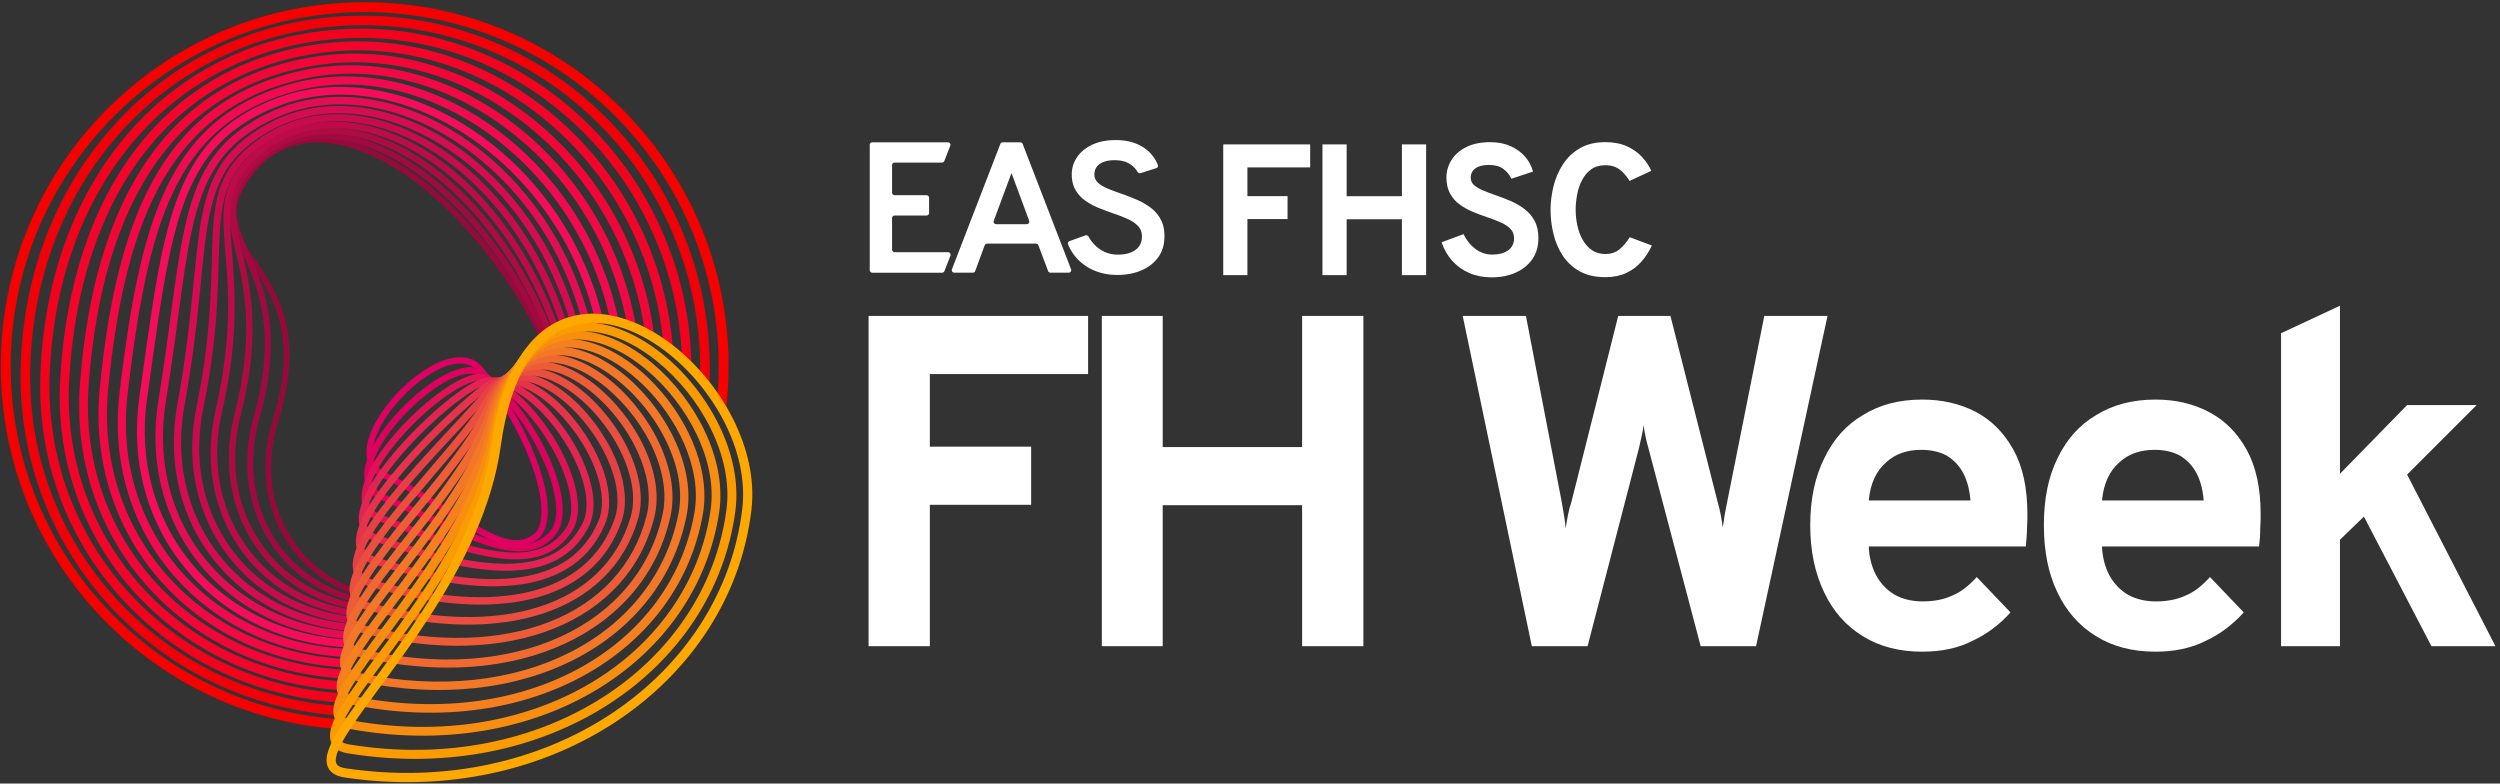 <?xml version="1.0" encoding="UTF-8"?> <svg xmlns="http://www.w3.org/2000/svg" xml:space="preserve" style="fill-rule:evenodd;clip-rule:evenodd;stroke-linejoin:round;stroke-miterlimit:2" viewBox="0 0 485 152"><rect x="0" y="0" width="485" height="152" fill="#333333" stroke="none"/><path d="M943.735 1964.07c-115.296-38.31-184.171-161.29-141.754-298.79 45.908-148.8-4.438-216.86-41.037-270.87-25.807-38.09-44.578-69.69-23.001-115.48 69.367-147.19 244.164-117.46 399.047 54.56 52.25 58.03 98.18 125.9 130.76 194.72a75.734 75.734 0 0 0-7.37 6.84c-32.25-68.91-78.22-137-130.54-195.12-148.975-165.45-316.471-198.47-383.19-56.89-19.844 42.11-1.472 70.94 22.262 105.97 37.711 55.65 89.569 125.78 42.267 279.11-40.45 131.12 24.261 248.65 133.648 286.16l-1.092 9.79Z" style="fill:#98093b" transform="matrix(.114 0 0 .114 -38.491 -108.45)"></path><path d="M942.326 1976.72c-2.436-.6-4.856-1.24-7.258-1.91-128.139-35.7-207.326-166.13-165.537-315.01 42.972-152.68 2.05-228.29-22.786-286.64-17.463-41.03-27.029-73.96 1.755-117.5 45.191-68.36 114.363-90.41 190.526-72.15 74.864 17.96 156.694 75.29 228.494 166.29 42.57 53.96 78.6 114.23 104.41 175.21a83.938 83.938 0 0 0-8.16 6.66c-25.54-61.08-61.57-121.54-104.22-175.59-70.11-88.85-149.78-145.17-222.891-162.7-71.809-17.22-137.084 3.42-179.692 67.88-26.437 39.98-16.922 70.24-.882 107.93 25.417 59.72 67.195 137.1 23.218 293.36-40.102 142.87 35.521 268.23 158.489 302.48 1.878.53 3.768 1.03 5.668 1.51l-1.134 10.18Z" style="fill:#a10940" transform="matrix(.114 0 0 .114 -38.491 -108.45)"></path><path d="M940.994 1988.67a276.816 276.816 0 0 1-33.054-8.18c-129.851-40.84-209.757-173.26-170.861-326.17h.001c40.026-156.61 8.351-239.86-4.69-302.6-9.12-43.87-9.415-78.14 26.769-119.32 54.789-62.35 131.45-77.35 211.396-52.06 78.735 24.9 160.765 89.17 227.495 185.79 33.63 48.7 61.31 101.13 81.38 154.02a92.059 92.059 0 0 0-9.1 6.04c-19.84-52.86-47.45-105.32-81.07-153.99-65.16-94.34-145.05-157.36-221.926-181.68-75.662-23.93-148.297-10.07-200.15 48.93-33.363 37.97-32.743 69.64-24.335 110.09 13.25 63.75 45.244 148.32 4.582 307.42-37.344 146.81 39.04 274.13 163.714 313.34a265.29 265.29 0 0 0 31.035 7.73l-1.186 10.64Z" style="fill:#af0b43" transform="matrix(.114 0 0 .114 -38.491 -108.45)"></path><path d="M939.673 2000.53c-44.524-6.05-85.105-21.42-119.81-44.11-94.009-61.47-145.226-176.81-115.232-307.57h.001c30.822-133.57 20.383-218.95 15.366-282.5-5.204-65.94-4.44-109.12 49.9-157.16 51.255-45.3 115.431-59.38 182.026-46.59 98.536 18.92 202.576 97.07 276.656 219.9 25.68 42.59 46.49 87.19 61.8 132.03-3.53 1.58-6.9 3.29-10.08 5.11-15.11-44.6-35.77-88.98-61.32-131.35-72.17-119.67-173.17-196.25-269.17-214.69-63.091-12.11-123.931 1.07-172.489 43.99-51.052 45.13-51.038 85.93-46.149 147.87 5.077 64.33 15.575 150.73-15.618 285.91-28.822 125.65 20.102 236.59 110.443 295.67 33.323 21.79 72.237 36.5 114.919 42.33l-1.243 11.16Z" style="fill:#bc0b48" transform="matrix(.114 0 0 .114 -38.491 -108.45)"></path><path d="M938.318 2012.69c-54.765-5.5-104.406-23.94-145.877-52.29-95.394-65.21-147.84-182.91-120.26-317.01h.001c28.318-136.8 23.772-228.23 27.662-296.3 4.015-70.25 16.909-116.29 80.837-161.04 58.406-40.88 128.779-49.57 199.558-31.16 104.931 27.29 210.871 114.43 278.861 244 18.93 36.09 34.19 73.13 45.63 110.24-3.82 1.19-7.5 2.52-11.02 3.97-11.28-36.62-26.34-73.16-45.01-108.75-66.25-126.26-169.18-211.5-271.416-238.09-67.331-17.52-134.31-9.47-189.87 29.41-60.297 42.21-72.061 85.83-75.848 152.09-3.912 68.46.596 160.41-27.885 298-26.52 128.95 23.651 242.24 115.386 304.95 39.978 27.33 87.8 45.03 140.553 50.29l-1.302 11.69Z" style="fill:#c90b4d" transform="matrix(.114 0 0 .114 -38.491 -108.45)"></path><path d="M936.9 2025.41c-64.995-4.8-123.706-26.47-171.755-60.73-96.822-69.04-150.582-189.31-125.417-326.73h.001c25.788-140.02 27.156-237.61 39.983-310.24 13.175-74.61 38.214-123.5 111.775-164.73 65.456-36.68 141.996-40.03 216.963-15.99 111.33 35.7 219.25 131.99 281.15 268.32 13.43 29.59 24.33 59.56 32.7 89.51-4.12.75-8.11 1.65-11.98 2.69-8.19-29.16-18.82-58.33-31.89-87.13-60.31-132.84-165.24-226.92-273.73-261.71-71.59-22.96-144.705-20.02-207.216 15.01-69.68 39.06-93.212 85.49-105.693 156.16-12.829 72.65-14.203 170.27-39.997 310.32-24.218 132.25 27.292 248.09 120.473 314.53 46.443 33.12 103.183 53.95 165.995 58.5l-1.362 12.22Z" style="fill:#d60b52" transform="matrix(.114 0 0 .114 -38.491 -108.45)"></path><path d="M935.4 2038.88c-75.212-4.09-143.008-29.18-197.486-69.63-98.264-72.97-153.381-196-130.628-336.75 23.231-143.17 30.543-247.03 52.339-324.27 22.294-79 59.478-130.74 142.67-168.26 72.488-32.69 155.185-30.73 234.325-1.06 117.76 44.15 227.66 149.75 283.47 292.85 9.16 23.49 16.7 47.08 22.65 70.62-4.39.26-8.7.68-12.89 1.24-5.74-22.41-12.96-44.87-21.68-67.21-54.38-139.44-161.3-242.51-276.04-285.52-75.847-28.44-155.105-30.59-224.577.74-79.116 35.68-114.415 84.94-135.617 160.07-21.7 76.9-28.896 180.31-52.023 322.85-21.915 135.56 30.978 254.14 125.627 324.43 52.757 39.17 118.429 63.32 191.281 67.14l-1.421 12.76Z" style="fill:#e50c56" transform="matrix(.114 0 0 .114 -38.491 -108.45)"></path><path d="M933.799 2053.24c-225.603-8.92-391.705-194.25-358.959-426.18 16.502-116.87 28.268-210.66 48.053-285.37 30.229-114.14 79.078-184.38 190.198-224.69 198.009-71.81 454.429 80.89 537.489 331.21a577.418 577.418 0 0 1 15.14 54.31c-4.67-.32-9.27-.46-13.78-.43a563.37 563.37 0 0 0-14.01-49.68c-80.56-242.79-328.25-392.53-520.296-322.88-106.46 38.61-152.899 106.21-181.86 215.57-19.677 74.3-31.328 167.59-47.739 283.82-31.629 224.01 129.204 402.48 347.26 410.9l-1.496 13.42Z" style="fill:#f60c5a" transform="matrix(.114 0 0 .114 -38.491 -108.45)"></path><path d="M931.976 2069.6c-240.299-8.97-419.786-204.31-390.838-450.08 35.714-301.72 86.708-468.2 292.775-525.73 218.717-61.07 477.967 109.03 549.127 372.43a575.2 575.2 0 0 1 9.3 39.95c-4.92-1.02-9.79-1.83-14.6-2.46a563.001 563.001 0 0 0-8.05-33.88c-69.07-255.63-319.79-421.98-532.057-362.72-200.9 56.09-247.938 219.88-282.757 514.03-27.999 237.73 146.05 426.19 378.647 434.58l-1.547 13.88Z" style="fill:#f20a50" transform="matrix(.114 0 0 .114 -38.491 -108.45)"></path><path d="M930.011 2087.24c-254.616-9.77-447.381-215.69-422.569-475.26 29.771-308.52 118.534-493.06 347.262-541.36 239.306-50.53 501.496 137.13 560.786 413.63 2.16 10.05 4.03 20.07 5.63 30.06-5.15-1.86-10.27-3.48-15.35-4.89-1.27-7.37-2.7-14.76-4.29-22.17-57.58-268.48-311.44-451.67-543.815-402.6-222.772 47.03-306.959 228.22-335.955 528.7-24.03 251.4 163.123 450.43 409.899 459.54l-1.598 14.35Z" style="fill:#f20843" transform="matrix(.114 0 0 .114 -38.491 -108.45)"></path><path d="M927.908 2106.11c-268.628-11.18-474.541-228.32-454.162-501.66 23.826-315.28 150.296-518.08 401.716-556.97 259.848-40.18 525.038 165.19 572.458 454.8 1.4 8.55 2.61 17.08 3.62 25.58-5.33-2.85-10.65-5.44-15.96-7.77-.7-5.13-1.46-10.27-2.31-15.42-46.06-281.33-303.11-481.55-555.54-442.52-244.713 37.85-365.993 236.54-389.184 543.41-19.76 265.06 180.358 475.28 441.014 485.73l-1.652 14.82Z" style="fill:#f20638" transform="matrix(.114 0 0 .114 -38.491 -108.45)"></path><path d="M925.677 2126.14c-282.419-13.05-501.283-242.1-485.625-529.21v-.01c17.875-321.99 182.031-543.24 456.138-572.55 280.38-29.991 548.59 193.24 584.15 495.93 1.08 9.21 1.94 18.39 2.59 27.52-5.42-4.03-10.86-7.75-16.31-11.19-.45-4.83-.96-9.68-1.53-14.53-34.55-294.18-294.78-511.61-567.267-482.47-266.692 28.52-425.052 244.86-442.445 558.14-15.198 278.73 197.681 500.81 472.005 513.06l-1.706 15.31Z" style="fill:#f2042b" transform="matrix(.114 0 0 .114 -38.491 -108.45)"></path><path d="M923.326 2147.24c-296.085-15.29-527.641-256.92-516.966-557.83v-.01c11.921-328.69 213.729-569.07 510.534-588.13 300.866-20.485 572.136 221.26 595.836 537.05.93 12.32 1.47 24.57 1.64 36.73-5.37-5.37-10.8-10.4-16.27-15.1a616.3 616.3 0 0 0-1.18-20.44c-23.05-307-286.47-542.34-578.979-522.42l-.016.01c-288.718 18.53-484.12 253.14-495.717 572.87-10.373 292.42 215.008 527.04 502.878 541.47l-1.76 15.8Z" style="fill:#f2021d" transform="matrix(.114 0 0 .114 -38.491 -108.45)"></path><path d="M920.864 2169.33c-309.714-17.82-553.639-272.72-548.188-587.45 5.957-335.35 245.487-594.166 564.901-603.692 321.433-10.244 595.693 249.252 607.543 578.152.65 18.08.5 35.99-.41 53.69-5.14-6.8-10.37-13.23-15.67-19.29.23-11.19.14-22.47-.27-33.81-11.53-319.85-278.09-572.359-590.689-562.391h-.008c-310.698 9.261-543.246 261.431-549.041 587.621-5.302 306.15 232.257 553.97 533.646 570.89l-1.814 16.28Z" style="fill:#f2000a" transform="matrix(.114 0 0 .114 -38.491 -108.45)"></path><path d="M918.3 2192.34c-323.192-20.61-579.311-289.62-579.311-617.98 0-341.77 277.477-619.247 619.25-619.247 341.771 0 619.251 277.477 619.251 619.247 0 26.45-1.66 52.51-4.89 78.08a419.95 419.95 0 0 0-14.43-23.4c1.62-18.01 2.45-36.25 2.45-54.68 0-332.46-269.92-602.381-602.381-602.381-332.464 0-602.383 269.921-602.383 602.381 0 319.68 249.556 581.53 564.314 601.2l-1.87 16.78Z" style="fill:#f60000" transform="matrix(.114 0 0 .114 -38.491 -108.45)"></path><path d="M.378 38.926c-2.883 2.056-6.154 1.598-10.081-.281-5.505-2.634-12.396-8.087-21.535-12.398-2.516-1.187-3.473-3.264-3.317-5.756.217-3.443 2.692-7.753 6.059-11.392 3.35-3.62 7.567-6.57 11.2-7.392 2.614-.592 4.943-.113 6.553 1.834C-3.094 12.79 2.021 24.327 2.583 31.716c.26 3.413-.479 5.979-2.205 7.21Zm-.756-1.06c1.436-1.024 1.879-3.21 1.663-6.051-.548-7.203-5.576-18.429-13.032-27.444-1.288-1.558-3.171-1.868-5.262-1.394-3.424.775-7.374 3.594-10.531 7.006-2.632 2.844-4.716 6.106-5.451 8.985-.673 2.633-.176 4.929 2.309 6.101 9.141 4.313 16.034 9.767 21.541 12.402 3.416 1.634 6.255 2.183 8.763.395Z" style="fill:#df0063" transform="matrix(.946 0 0 .946 103.786 67.905)"></path><path d="M.499 31.475c-2.766 3.045-6.321 3.655-10.776 2.736-6.314-1.301-14.522-5.744-24.9-10.168-2.605-1.11-3.56-3.161-3.345-5.691.197-2.319 1.44-5.082 3.316-7.839C-31.346 4.838-24.824-.83-19.788-2.601c2.371-.833 4.442-.799 5.863.286C-6.424 3.412.281 14.634 1.833 22.83c.702 3.708.326 6.818-1.334 8.645Zm-.998-.906C.935 28.99 1.115 26.283.509 23.08-.993 15.151-7.486 4.297-14.743-1.243c-.714-.545-1.652-.685-2.723-.55-1.2.151-2.553.648-3.976 1.392-4.426 2.313-9.47 6.999-12.65 11.673-1.725 2.535-2.906 5.061-3.087 7.194-.164 1.924.549 3.492 2.53 4.337 10.275 4.38 18.393 8.8 24.644 10.088 3.921.808 7.071.357 9.506-2.322Z" style="fill:#de005d" transform="matrix(.946 0 0 .946 107.116 74.229)"></path><path d="M.581 24.081c-3.287 4.967-8.41 6.337-15.251 5.427-6.572-.874-14.775-3.87-24.448-7.621-2.687-1.042-3.638-3.073-3.363-5.645.249-2.33 1.58-5.155 3.557-8.042 4.051-5.918 10.797-12.136 15.911-14.916 2.368-1.288 4.432-1.816 5.786-1.418C-10.923-6.283-3.857 1.99-.363 10.029c1.407 3.237 2.236 6.432 2.232 9.147-.002 1.905-.413 3.583-1.288 4.905Zm-1.162-.768C.156 22.199.475 20.779.476 19.174c.003-2.551-.795-5.548-2.117-8.59-3.328-7.658-9.973-15.618-15.978-17.382-.403-.118-.887-.104-1.436.001-.953.182-2.072.641-3.293 1.305-4.961 2.697-11.497 8.738-15.427 14.479-1.824 2.664-3.091 5.253-3.321 7.403-.204 1.909.488 3.425 2.482 4.199 9.548 3.702 17.641 6.676 24.128 7.538 6.219.827 10.918-.3 13.905-4.814Z" style="fill:#e01157" transform="matrix(.946 0 0 .946 110.37 80.355)"></path><path d="M.64 20.056c-3.154 6.14-8.747 8.835-16.337 8.978-7.358.139-16.636-2.147-27.361-5.949-1.244-.441-2.107-1.105-2.662-1.926-1.229-1.82-.922-4.529.538-7.622C-42.051 6.901-33.737-1.714-27.385-6.61c2.806-2.163 5.254-3.595 6.731-3.893 2.127-.43 4.503.142 6.892 1.461 3.414 1.886 6.874 5.303 9.645 9.261C-1.35 4.172.728 8.661 1.411 12.674c.474 2.783.275 5.346-.771 7.382Zm-1.28-.658c.918-1.787 1.048-4.04.632-6.483-.651-3.827-2.648-8.101-5.288-11.871-2.636-3.766-5.914-7.032-9.162-8.826-2.053-1.134-4.083-1.68-5.912-1.311-1.353.274-3.565 1.641-6.136 3.622-6.193 4.774-14.322 13.153-17.375 19.622-1.667 3.533-1.846 6.462 1.303 7.578 10.529 3.731 19.631 6.003 26.854 5.867 6.99-.132 12.179-2.543 15.084-8.198Z" style="fill:#e32351" transform="matrix(.946 0 0 .946 113.582 83.257)"></path><path d="M.685 19.688C-2.345 26.992-8.403 31-16.736 32.179c-8.137 1.15-18.482-.421-30.264-4.25-1.277-.415-2.155-1.065-2.712-1.877-1.229-1.792-.876-4.52.68-7.698C-44.298 8.68-28.713-5.688-24.037-9.082c2.092-1.519 4.59-1.737 7.212-.971 2.48.726 5.081 2.347 7.515 4.536C-4.999-1.641-1.201 4.013.517 9.439c1.179 3.723 1.374 7.344.168 10.249Zm-1.37-.568c1.086-2.618.85-5.878-.213-9.233-1.643-5.19-5.281-10.594-9.404-14.301-2.252-2.024-4.645-3.543-6.939-4.214-2.152-.629-4.208-.499-5.924.746C-27.751-4.553-43.056 9.519-47.7 19.007c-.662 1.352-1.103 2.604-1.241 3.711-.122.974-.008 1.824.453 2.495.396.577 1.039 1.01 1.946 1.304 11.525 3.745 21.639 5.318 29.598 4.192C-9.182 29.611-3.508 25.923-.685 19.12Z" style="fill:#e6324b" transform="matrix(.946 0 0 .946 116.762 82.955)"></path><path d="M.723 17.762c-2.914 8.463-9.434 13.77-18.509 15.971-8.909 2.16-20.315 1.305-33.157-2.529-1.309-.391-2.201-1.028-2.76-1.833-.531-.766-.769-1.695-.73-2.766.051-1.425.608-3.128 1.562-5.01 4.99-9.834 21.046-24.995 25.578-30.801 3.949-5.058 10.112-4.04 15.765.122C-6.669-5.507-2.201.375-.02 6.293c1.488 4.036 1.907 8.089.743 11.469Zm-1.446-.498c1.06-3.078.622-6.766-.732-10.441-2.082-5.648-6.343-11.261-10.98-14.675-4.898-3.606-10.231-4.794-13.652-.412-4.499 5.763-20.466 20.789-25.419 30.551-.703 1.385-1.179 2.654-1.342 3.767-.141.964-.048 1.796.403 2.445.388.56 1.03.967 1.94 1.239 12.533 3.742 23.663 4.616 32.358 2.508 8.53-2.068 14.685-7.028 17.424-14.982Z" style="fill:#e74044" transform="matrix(.946 0 0 .946 119.92 84.286)"></path><path d="M.756 15.896c-5.561 19.081-27.67 26.318-55.642 18.637-1.341-.368-2.247-.994-2.805-1.793-.534-.763-.764-1.698-.702-2.785.081-1.428.682-3.151 1.691-5.075 5.261-10.02 21.843-25.986 26.229-34.185 1.542-2.884 3.555-4.573 5.799-5.337 3.318-1.13 7.197-.223 10.938 2.045C-8.33-9.319-3.196-3.208-.554 3.204c1.792 4.35 2.433 8.838 1.31 12.692Zm-1.512-.44C.276 11.916-.364 7.8-2.01 3.804-4.526-2.302-9.405-8.129-14.552-11.25c-3.295-1.998-6.692-2.896-9.614-1.901-1.916.652-3.602 2.127-4.919 4.588-4.384 8.198-20.963 24.158-26.222 34.176-.744 1.416-1.255 2.704-1.444 3.825-.161.955-.089 1.771.35 2.399.38.543 1.021.927 1.933 1.178 26.936 7.397 48.357.816 53.712-17.559Z" style="fill:#ea4e3e" transform="matrix(.946 0 0 .946 123.063 85.653)"></path><path d="M.786 14.092c-5.359 21.417-29.542 31.423-59.615 23.826-1.374-.348-2.292-.964-2.851-1.758-.536-.761-.757-1.703-.671-2.808.11-1.431.756-3.175 1.821-5.14 2.792-5.154 8.496-11.969 14.044-18.825C-41.031 2.645-35.723-4.131-33.62-9.378c1.849-4.614 4.583-7.109 7.679-8.054 3.085-.941 6.571-.338 10 1.378C-9.989-13.076-4.19-6.736-1.088.173 1.008 4.841 1.869 9.764.786 14.092Zm-1.572-.394C.215 9.697-.629 5.152-2.566.837c-2.949-6.567-8.442-12.61-14.1-15.441-3.022-1.512-6.084-2.107-8.802-1.277-2.707.826-5.03 3.071-6.648 7.107-2.147 5.357-7.54 12.296-13.11 19.18-5.477 6.77-11.122 13.489-13.879 18.578-.786 1.45-1.333 2.758-1.548 3.887-.179.946-.13 1.747.298 2.356.372.528 1.01.888 1.924 1.119C-29.42 43.675-5.957 34.36-.786 13.698Z" style="fill:#ed5c37" transform="matrix(.946 0 0 .946 126.197 87.022)"></path><path d="M.814 12.338c-5.16 23.752-31.407 36.487-63.585 29.011-1.407-.327-2.338-.935-2.897-1.725-.538-.76-.751-1.709-.64-2.833.14-1.435.831-3.2 1.95-5.207 2.934-5.261 8.848-12.339 14.551-19.732C-44.198 4.58-38.785-2.995-36.752-9.423c1.772-5.602 4.573-8.845 7.815-10.337 4.858-2.236 10.825-.557 16.176 3.388C-4.05-9.949 2.973 2.406.814 12.338Zm-1.628-.354C1.221 2.616-5.534-8.972-13.75-15.03c-4.805-3.543-10.127-5.224-14.49-3.216-2.906 1.338-5.334 4.305-6.922 9.325-2.081 6.578-7.586 14.35-13.325 21.791-5.646 7.319-11.511 14.318-14.415 19.526-.714 1.28-1.245 2.445-1.534 3.474-.287 1.024-.345 1.888-.01 2.56.321.641 1.004 1.051 2.053 1.295 31.094 7.224 56.591-4.788 61.579-27.741Z" style="fill:#f06a30" transform="matrix(.946 0 0 .946 129.324 88.385)"></path><path d="M.841 10.631c-5.017 26.073-33.27 41.507-67.555 34.19-1.44-.307-2.384-.908-2.942-1.694-.54-.76-.744-1.717-.609-2.859.171-1.44.906-3.226 2.08-5.274 3.076-5.369 9.199-12.711 15.058-20.64C-47.36 6.549-41.841-1.828-39.875-9.44c2.136-8.269 6.107-12.448 10.681-13.803 4.575-1.355 9.842.116 14.699 3.375C-4.989-13.49 2.898-.301.841 10.629v.002Zm-1.682-.322C1.102-.017-6.467-12.42-15.449-18.447c-4.389-2.944-9.125-4.379-13.259-3.154-4.135 1.225-7.578 5.114-9.509 12.589C-40.23-1.218-45.846 7.38-51.75 15.371c-5.813 7.868-11.898 15.146-14.95 20.474-.75 1.309-1.313 2.494-1.627 3.535-.308 1.022-.39 1.877-.065 2.535.309.626.988 1.008 2.036 1.232 33.184 7.082 60.659-7.602 65.515-32.838Z" style="fill:#f27727" transform="matrix(.946 0 0 .946 132.45 89.738)"></path><path d="M.867 8.951c-4.81 28.406-35.128 46.494-71.524 39.371-1.474-.289-2.43-.883-2.988-1.667-.541-.76-.735-1.725-.573-2.888.202-1.444.983-3.25 2.213-5.34 3.221-5.478 9.56-13.08 15.575-21.544 5.926-8.339 11.549-17.52 13.436-26.321v-.001c1.982-9.111 5.848-14.11 10.412-16.184 6.855-3.115 15.488.339 22.31 6.929C-2.806-11.482 2.455-.593.867 8.95v.001Zm-1.734-.292C.633-.36-4.437-10.613-11.494-17.43c-6.249-6.036-14.081-9.446-20.361-6.592-4.192 1.905-7.601 6.587-9.421 14.956-1.932 9.01-7.653 18.429-13.721 26.968-5.981 8.415-12.29 15.97-15.493 21.416-1.036 1.761-1.743 3.281-1.961 4.526-.126.723-.09 1.33.239 1.792.346.486.978.781 1.893.96C-35.04 53.501-5.53 36.193-.867 8.659Z" style="fill:#f5801d" transform="matrix(.946 0 0 .946 135.568 91.083)"></path><path d="M.892 7.326C-3.711 38.066-36.092 58.77-74.6 51.874c-1.508-.27-2.476-.858-3.033-1.639-.544-.761-.73-1.735-.542-2.917.231-1.45 1.057-3.278 2.339-5.409 3.363-5.588 9.91-13.454 16.081-22.451C-53.668 10.583-47.936.597-46.111-9.388v-.001c2.386-12.926 8.056-18.823 14.542-20.166 6.05-1.252 12.944 1.476 18.838 6.45C-4.009-15.745 2.496-3.52.892 7.326ZM-.892 7.06C.628-3.215-5.63-14.754-13.894-21.727c-5.429-4.581-11.737-7.216-17.31-6.062-5.967 1.235-10.939 6.835-13.133 18.727-1.869 10.219-7.701 20.456-13.931 29.54-6.148 8.962-12.673 16.794-16.023 22.36-1.083 1.8-1.83 3.342-2.074 4.596-.139.713-.121 1.306.199 1.753.338.474.968.749 1.884.913C-36.906 56.792-5.36 36.896-.892 7.06Z" style="fill:#f88e0f" transform="matrix(.946 0 0 .946 138.684 92.395)"></path><path d="M.916 5.738c-4.397 33.07-38.839 56.357-79.458 49.723-1.542-.251-2.523-.835-3.08-1.614-.546-.761-.725-1.745-.51-2.948.26-1.456 1.129-3.304 2.465-5.478 6.958-11.318 26.893-32.26 30.441-54.73 2.286-14.411 8.18-21.238 15.022-23.096 6.411-1.742 13.791.868 20.146 5.974C-4.665-18.885 2.459-5.937.916 5.737v.001Zm-1.832-.243C.547-5.584-6.302-17.829-15.216-24.99c-5.85-4.699-12.602-7.234-18.503-5.631-6.35 1.725-11.559 8.227-13.681 21.602-3.588 22.726-23.655 43.961-30.692 55.409-1.13 1.84-1.916 3.403-2.187 4.667-.15.701-.15 1.281.16 1.714.331.462.959.716 1.875.866C-38.771 60.083-5.19 37.632-.916 5.495Z" style="fill:#fa9c00" transform="matrix(.946 0 0 .946 141.799 93.686)"></path><path d="M-.139 113.152c-1.576-.234-2.57-.814-3.127-1.59-.547-.762-.719-1.756-.477-2.98.289-1.462 1.202-3.332 2.591-5.546 7.24-11.546 27.736-33.32 31.158-58.164 2.189-15.896 8.307-23.65 15.508-26.022 6.771-2.231 14.633.261 21.448 5.497C77.026 32.08 84.767 45.75 83.286 58.254c-4.191 35.401-40.693 61.238-83.425 54.898Zm.278-1.874c41.572 6.168 77.188-18.807 81.267-53.246 1.407-11.883-6.034-24.834-15.598-32.183-6.271-4.819-13.471-7.253-19.702-5.2-6.73 2.217-12.177 9.624-14.224 24.481C28.419 70.271 7.779 92.359.452 104.042c-1.178 1.88-2.004 3.466-2.301 4.739-.161.691-.179 1.257.121 1.677.324.451.951.684 1.867.82Z" style="fill:#ffa900" transform="matrix(.946 0 0 .946 66.993 43.791)"></path><path d="M3093.16 1592.59v-8.41h5.59v1.48h-4.03v1.85h2.58v1.48h-2.58v3.6h-1.56ZM3099.1 1592.59v-8.41h1.55v3.34h3.55v-3.34h1.56v8.41h-1.56V1589h-3.55v3.59h-1.55ZM3110.05 1592.59l-1.76-8.41h1.61l.91 4.73c.02.13.04.24.06.35.02.1.03.21.04.33.02-.12.04-.23.06-.34.02-.11.05-.22.09-.34l1.19-4.73h1.33l1.2 4.73c.03.11.06.22.08.33.02.11.04.21.05.33.02-.11.04-.22.05-.32.02-.1.04-.2.06-.31l.95-4.76h1.61l-1.82 8.41h-1.41l-1.33-5.04c-.03-.1-.05-.19-.07-.28-.02-.09-.04-.19-.05-.31-.02.12-.04.22-.06.31-.02.08-.04.17-.06.27l-1.31 5.05h-1.42ZM3119.99 1592.73c-.58 0-1.09-.13-1.52-.4-.42-.26-.75-.63-.98-1.12-.23-.48-.35-1.05-.35-1.7 0-.66.12-1.23.36-1.71.23-.48.56-.85.99-1.1.42-.26.92-.39 1.5-.39.5 0 .95.1 1.36.31.4.21.72.53.96.96.24.43.36.98.36 1.64 0 .1 0 .23-.01.38 0 .15-.02.3-.03.45h-4c.01.28.08.53.19.74.12.21.27.37.47.49.2.11.44.17.71.17.29 0 .55-.05.76-.15.22-.09.42-.25.62-.47l.86.9c-.27.3-.58.54-.96.72-.37.19-.8.28-1.29.28Zm-1.36-3.85h2.59c-.02-.26-.08-.5-.18-.69-.1-.19-.24-.34-.42-.45-.18-.1-.4-.15-.65-.15-.36 0-.66.1-.9.32-.25.22-.4.54-.44.97ZM3125.93 1592.73c-.58 0-1.09-.13-1.52-.4-.42-.26-.75-.63-.98-1.12-.23-.48-.34-1.05-.34-1.7 0-.66.11-1.23.35-1.71.23-.48.56-.85.99-1.1.42-.26.93-.39 1.5-.39.5 0 .95.1 1.35.31.41.21.73.53.97.96.24.43.36.98.36 1.64 0 .1 0 .23-.01.38 0 .15-.01.3-.03.45h-4c.01.28.08.53.19.74.12.21.27.37.47.49.2.11.44.17.71.17.29 0 .55-.05.76-.15.22-.09.42-.25.62-.47l.86.9c-.27.3-.58.54-.96.72-.37.19-.8.28-1.29.28Zm-1.36-3.85h2.59c-.02-.26-.08-.5-.18-.69-.1-.19-.24-.34-.42-.45-.18-.1-.4-.15-.65-.15-.36 0-.66.1-.9.32-.25.22-.4.54-.44.97ZM3129.13 1592.59v-7.97l1.5-.7v4.28l1.71-1.75h1.77l-1.77 1.77 2.25 4.37h-1.63l-1.72-3.3-.61.59v2.71h-1.5Z" style="fill:#fff;fill-rule:nonzero" transform="matrix(7.618 0 0 7.618 -23395.187 -12006.992)"></path><path d="M9812.51 2436.21v-367.5h244.39v64.57h-176.41v80.85h112.88v64.58h-112.88v157.5h-67.98ZM10091.5 2436.21v-367.5h68v145.69h155.4v-145.69h68v367.5h-68v-156.98h-155.4v156.98h-68ZM10567.2 2442.51c-22.9 0-43.8-4.03-62.5-12.08-18.7-8.05-34.8-19.46-48.2-34.25-13.3-14.79-23.4-32.25-30-52.37l61.7-22.84c7.9 16.8 18.8 30.58 32.9 41.35 14.1 10.76 30 16.14 47.7 16.14 18.7 0 33.6-3.94 44.7-11.81 11.1-7.88 16.7-19.34 16.7-34.39 0-10.33-3.3-18.94-9.9-25.86-6.5-6.91-15.4-12.86-26.5-17.85-11.1-4.98-23.6-9.84-37.6-14.57-13.5-4.55-27.1-9.62-40.7-15.22-13.7-5.6-26.2-12.47-37.6-20.61-11.3-8.14-20.5-18.42-27.4-30.84-6.9-12.43-10.4-27.65-10.4-45.68 0-18.02 4.9-34.56 14.5-49.61 9.6-15.05 23.6-27.08 41.8-36.09 18.3-9.02 40.5-13.52 66.6-13.52 21.3 0 40.3 3.63 56.8 10.89 16.6 7.27 30.3 17.11 41.1 29.53 10.9 12.43 18.4 26.52 22.6 42.27l-60.9 20.21c-4.9-11.03-12.4-20.26-22.5-27.69-10-7.44-23.6-11.16-40.8-11.16-16.1 0-28.6 3.15-37.5 9.45-8.9 6.3-13.4 15.22-13.4 26.77 0 7.88 3 14.57 9 20.08 6.1 5.52 14.2 10.46 24.5 14.84 10.2 4.37 21.8 8.83 34.7 13.38 14.6 4.9 29 10.46 43.5 16.67 14.4 6.22 27.5 13.78 39.4 22.71 11.8 8.92 21.3 19.99 28.4 33.21 7.2 13.21 10.8 29.35 10.8 48.43 0 23.45-5.8 43.4-17.5 59.85-11.6 16.45-27.3 29-47.1 37.66-19.7 8.67-42.1 13-66.9 13ZM10886.9 2441.98c-28.5 0-52.6-5.51-72.3-16.53-19.7-11.03-35.5-25.69-47.5-43.97-12-18.29-20.7-38.63-26.1-61.03-5.5-22.4-8.2-45.07-8.2-67.99 0-21.7 2.8-43.71 8.3-66.02 5.5-22.31 14.3-42.87 26.5-61.69 12.2-18.81 28.1-33.9 47.7-45.28 19.6-11.37 43.4-17.06 71.6-17.06 23.3 0 43.5 3.89 60.7 11.68 17.1 7.79 31.3 17.85 42.6 30.19s19.9 25.24 25.9 38.72l-60.9 28.35c-6-9.1-12.1-16.94-18.4-23.5-6.3-6.56-13.4-11.63-21.4-15.22-8-3.59-17.5-5.38-28.5-5.38-15.7 0-28.9 3.8-39.6 11.41-10.7 7.62-19.3 17.64-25.7 30.06-6.5 12.43-11.2 25.99-14 40.69-2.8 14.7-4.2 29.05-4.2 43.05 0 14.87 1.6 29.66 4.8 44.36 3.1 14.7 8.1 28.09 14.9 40.16 6.9 12.08 15.5 21.75 26 29.01 10.5 7.26 23.1 10.89 37.8 10.89 15.8 0 29-4.41 39.8-13.25 10.7-8.84 20.3-20.17 28.7-34l62.2 23.37c-7.8 16.97-17.7 32.2-29.6 45.67-11.9 13.48-26.2 24.06-42.8 31.76-16.6 7.7-36.1 11.55-58.3 11.55Z" style="fill:#fff;fill-rule:nonzero" transform="matrix(.069 0 0 .069 -439.756 -114.727)"></path><path d="M0 65.358V.001C0-.729.591-1.32 1.32-1.32h37.917c.922 0 1.56.921 1.236 1.784l-2.982 7.948a1.32 1.32 0 0 1-1.236.857H12.541a1.32 1.32 0 0 0-1.32 1.32v14.358c0 .73.591 1.321 1.32 1.321h15.963c.729 0 1.32.591 1.32 1.32v7.948a1.32 1.32 0 0 1-1.32 1.321H12.541a1.32 1.32 0 0 0-1.32 1.32v16.496c0 .729.591 1.32 1.32 1.32h26.782c.922 0 1.56.921 1.237 1.784l-3.016 8.044a1.32 1.32 0 0 1-1.236.857H1.32A1.32 1.32 0 0 1 0 65.358" style="fill:#fff;fill-rule:nonzero" transform="matrix(.386 0 0 .372 168.73 28.1)"></path><path d="M0 17.389h15.312a1.32 1.32 0 0 0 1.241-1.772L7.678-9.276l-8.918 24.89A1.32 1.32 0 0 0 0 17.389m-22.258 23.524L2.065-24.445a1.32 1.32 0 0 1 1.237-.86h8.753c.552 0 1.045.343 1.238.86l24.322 65.358a1.32 1.32 0 0 1-1.238 1.781h-9.073a1.321 1.321 0 0 1-1.242-.871L21.205 28.41a1.32 1.32 0 0 0-1.241-.87H-4.552a1.32 1.32 0 0 0-1.244.877l-4.767 13.399a1.321 1.321 0 0 1-1.244.878h-9.214a1.32 1.32 0 0 1-1.237-1.781" style="fill:#fff;fill-rule:nonzero" transform="matrix(.386 0 0 .372 193.267 37.02)"></path><path d="M0 70.33c-4.145 0-7.909-.722-11.292-2.162-3.385-1.44-6.266-3.449-8.646-6.023a24.679 24.679 0 0 1-4.861-7.764c-.269-.679.098-1.453.782-1.709l7.897-2.957c.632-.237 1.323.054 1.638.651 1.385 2.623 3.25 4.785 5.594 6.485 2.655 1.928 5.714 2.89 9.18 2.89 3.625 0 6.54-.808 8.742-2.428 2.202-1.619 3.303-3.983 3.303-7.092 0-2.137-.648-3.925-1.942-5.366-1.296-1.441-3.029-2.672-5.198-3.692-2.17-1.02-4.55-1.983-7.14-2.89a162.765 162.765 0 0 1-7.382-2.866c-2.494-1.036-4.76-2.307-6.8-3.812a17.54 17.54 0 0 1-4.93-5.586c-1.247-2.217-1.87-4.929-1.87-8.135 0-3.238.875-6.209 2.623-8.913 1.748-2.703 4.274-4.873 7.577-6.508C-9.423.818-5.439 0-.776 0 3.076 0 6.476.624 9.423 1.869c2.946 1.247 5.375 2.948 7.285 5.1 1.609 1.814 2.816 3.817 3.621 6.009.251.683-.149 1.438-.841 1.667l-7.829 2.598c-.587.195-1.201-.085-1.504-.623-.879-1.563-2.135-2.918-3.768-4.065-1.959-1.376-4.574-2.064-7.844-2.064-3.174 0-5.651.655-7.431 1.967-1.781 1.311-2.672 3.149-2.672 5.513 0 1.684.599 3.1 1.797 4.25s2.809 2.161 4.834 3.036c2.023.873 4.25 1.748 6.677 2.622a124.67 124.67 0 0 1 7.748 3.108 34.358 34.358 0 0 1 7.091 4.178 18.446 18.446 0 0 1 5.148 6.12c1.279 2.428 1.919 5.391 1.919 8.888 0 4.274-1.037 7.909-3.109 10.904s-4.897 5.286-8.475 6.873C8.492 69.536 4.468 70.33 0 70.33" style="fill:#fff;fill-rule:nonzero" transform="matrix(.386 0 0 .372 216.774 27.176)"></path></svg> 